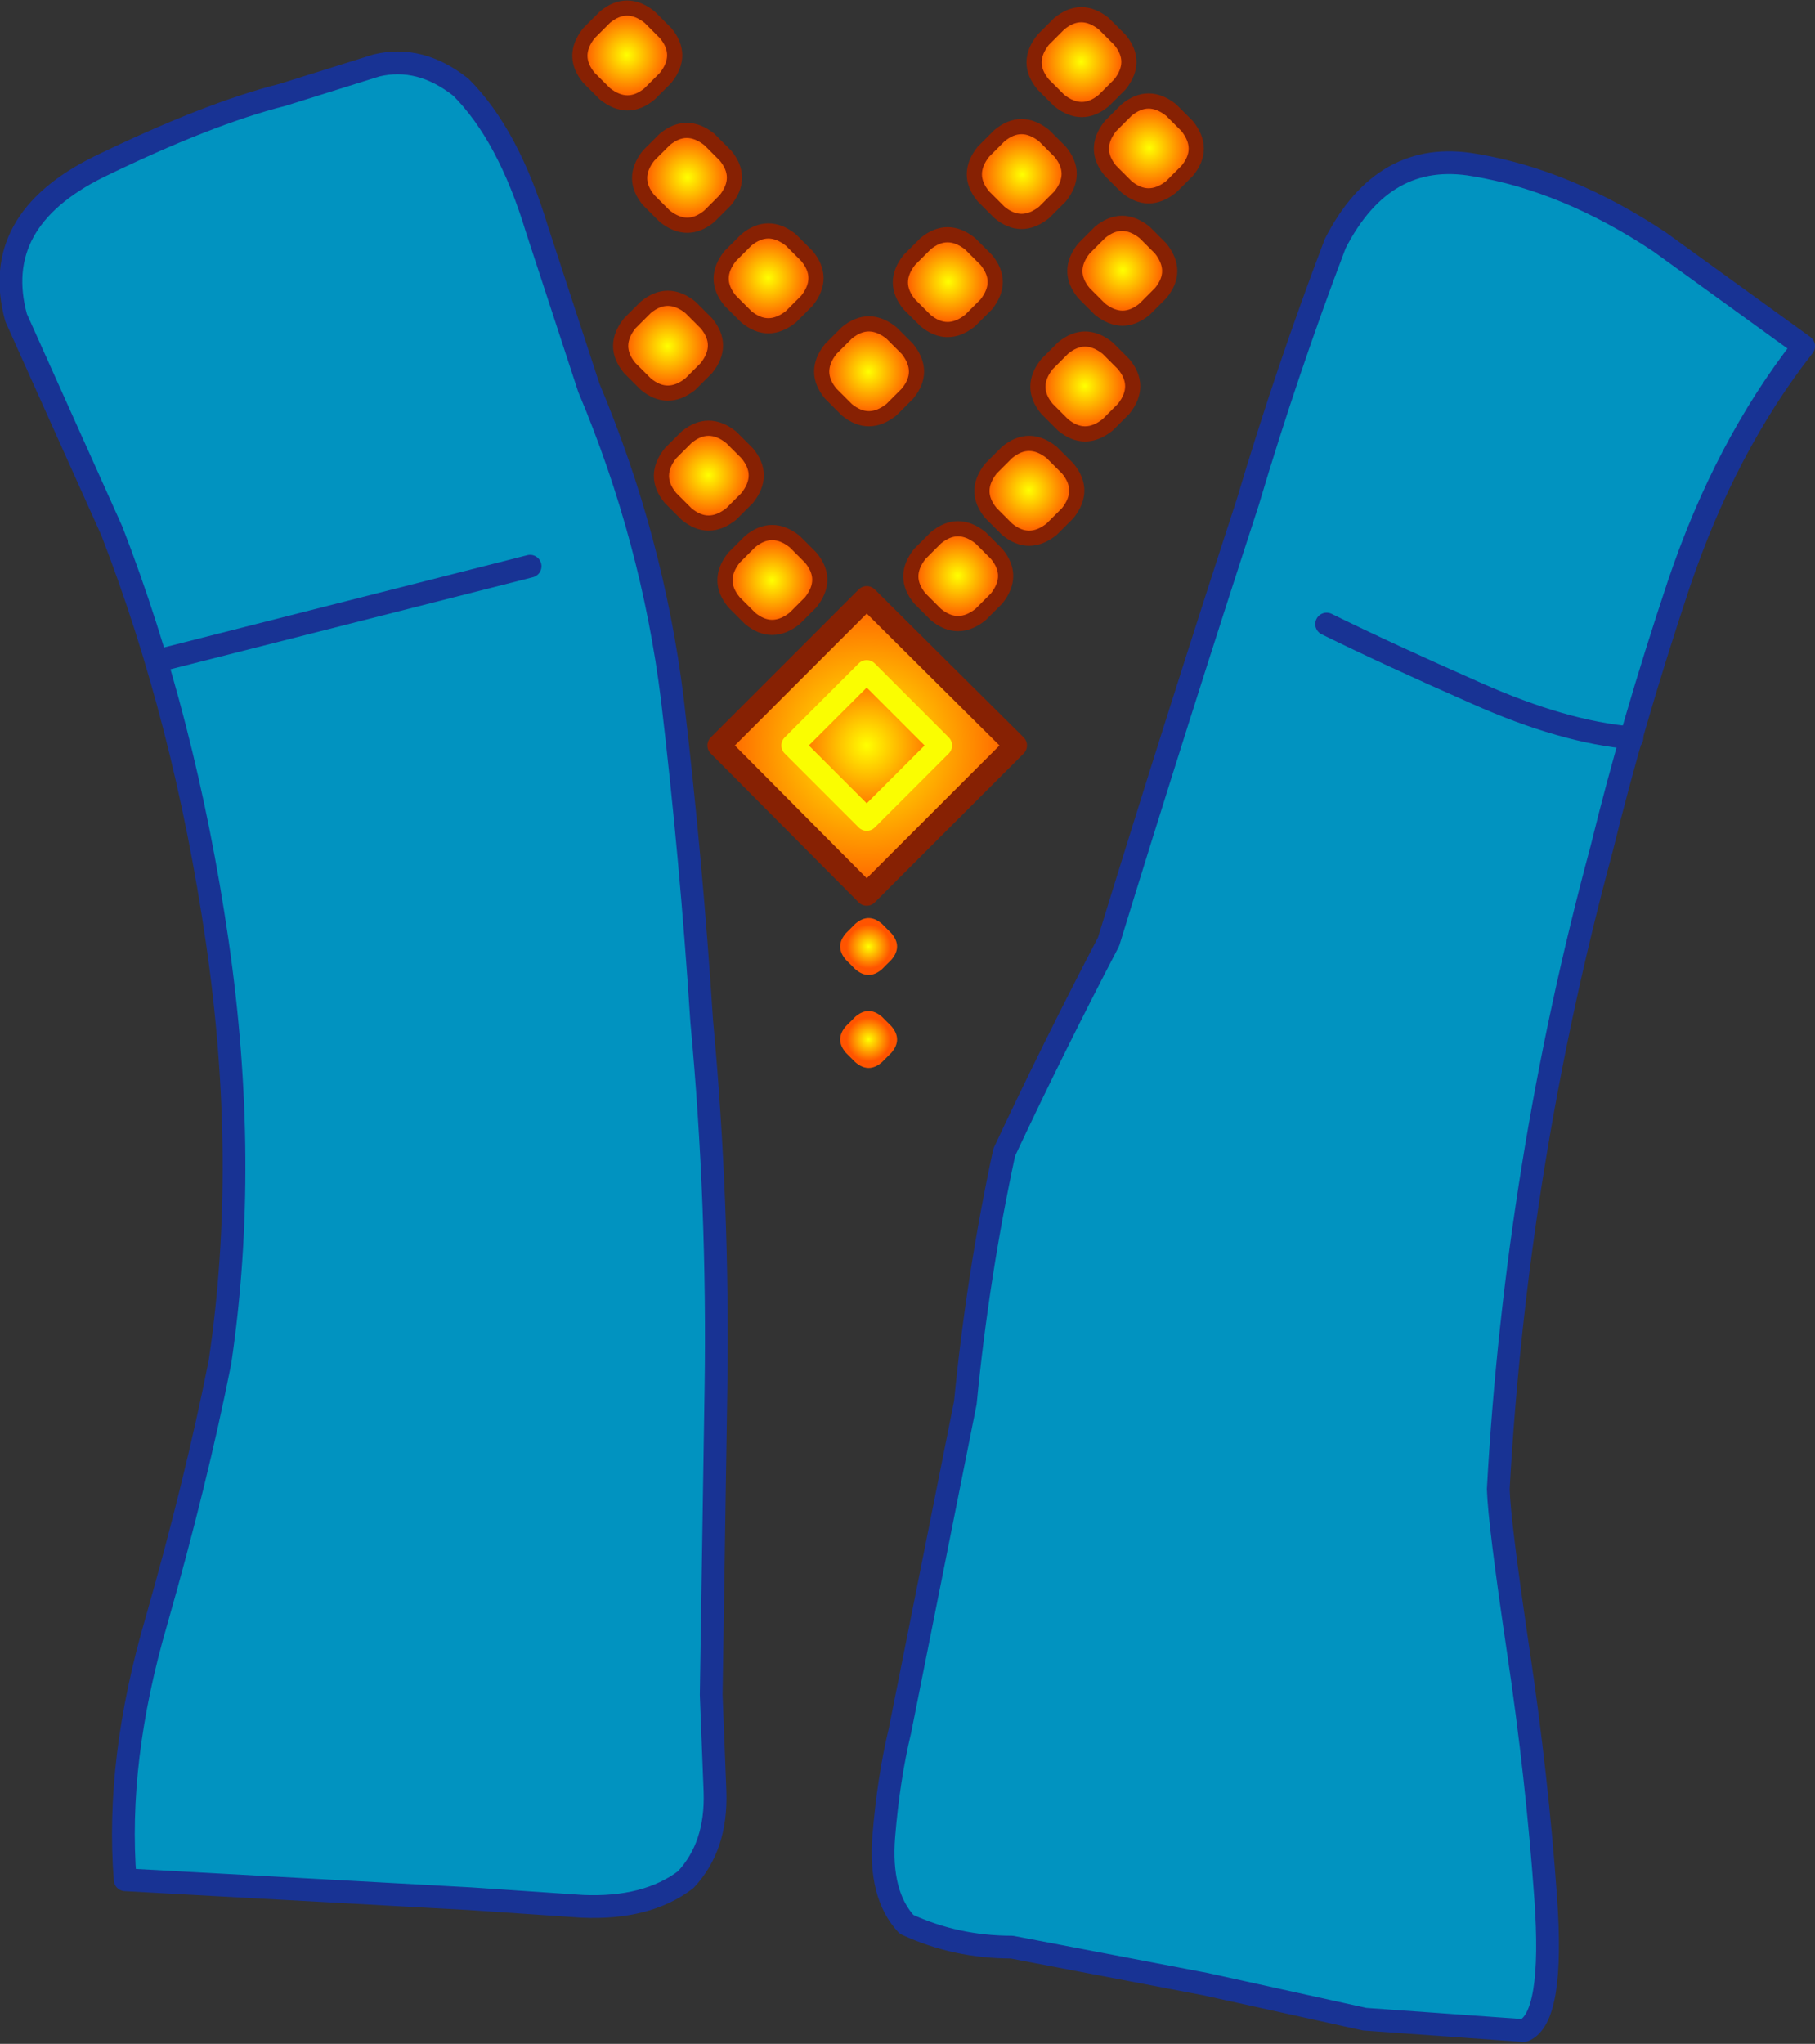 <?xml version="1.0" encoding="UTF-8" standalone="no"?>
<svg xmlns:xlink="http://www.w3.org/1999/xlink" height="107.75px" width="95.7px" xmlns="http://www.w3.org/2000/svg">
  <rect width="100%" height="100%" fill="#333333" stroke="none"/>
  <g transform="matrix(1.0, 0.0, 0.0, 1.0, 45.35, 50.95)">
    <path d="M0.35 -3.8 L-7.45 -11.65 0.35 -19.45 8.2 -11.65 0.35 -3.8" fill="url(#gradient0)" fill-rule="evenodd" stroke="none"/>
    <path d="M0.35 -3.8 L-7.45 -11.65 0.35 -19.45 8.2 -11.65 0.35 -3.8 Z" fill="none" stroke="#872103" stroke-linecap="round" stroke-linejoin="round" stroke-width="1.2"/>
    <path d="M0.35 -7.75 L-3.55 -11.65 0.35 -15.55 4.25 -11.65 0.35 -7.75" fill="url(#gradient1)" fill-rule="evenodd" stroke="none"/>
    <path d="M0.35 -7.75 L-3.55 -11.65 0.35 -15.55 4.25 -11.65 0.35 -7.75 Z" fill="none" stroke="#fafd01" stroke-linecap="round" stroke-linejoin="round" stroke-width="1.2"/>
    <path d="M6.35 -18.55 Q5.15 -17.6 4.0 -18.55 L3.15 -19.4 Q2.2 -20.55 3.15 -21.75 L4.0 -22.6 Q5.15 -23.55 6.35 -22.6 L7.2 -21.75 Q8.15 -20.6 7.2 -19.4 L6.35 -18.55" fill="url(#gradient2)" fill-rule="evenodd" stroke="none"/>
    <path d="M6.35 -18.55 Q5.15 -17.6 4.0 -18.55 L3.15 -19.4 Q2.2 -20.55 3.15 -21.75 L4.0 -22.6 Q5.15 -23.55 6.35 -22.6 L7.2 -21.75 Q8.15 -20.6 7.2 -19.4 L6.35 -18.55 Z" fill="none" stroke="#872103" stroke-linecap="round" stroke-linejoin="round" stroke-width="0.8"/>
    <path d="M1.15 0.15 Q0.45 0.75 -0.25 0.15 L-0.75 -0.35 Q-1.35 -1.05 -0.75 -1.75 L-0.25 -2.25 Q0.45 -2.85 1.15 -2.25 L1.65 -1.75 Q2.25 -1.05 1.65 -0.35 L1.15 0.15" fill="url(#gradient3)" fill-rule="evenodd" stroke="none"/>
    <path d="M1.15 5.05 Q0.45 5.65 -0.25 5.05 L-0.75 4.55 Q-1.35 3.85 -0.75 3.15 L-0.25 2.65 Q0.45 2.05 1.15 2.65 L1.65 3.15 Q2.25 3.85 1.65 4.55 L1.15 5.05" fill="url(#gradient4)" fill-rule="evenodd" stroke="none"/>
    <path d="M10.1 -23.05 Q8.9 -22.1 7.75 -23.05 L6.9 -23.9 Q5.95 -25.05 6.9 -26.25 L7.75 -27.1 Q8.9 -28.05 10.1 -27.1 L10.95 -26.25 Q11.9 -25.1 10.95 -23.9 L10.1 -23.05" fill="url(#gradient5)" fill-rule="evenodd" stroke="none"/>
    <path d="M10.1 -23.05 Q8.9 -22.1 7.75 -23.05 L6.9 -23.9 Q5.95 -25.05 6.9 -26.25 L7.75 -27.1 Q8.9 -28.05 10.1 -27.1 L10.95 -26.25 Q11.9 -25.1 10.95 -23.9 L10.1 -23.05 Z" fill="none" stroke="#872103" stroke-linecap="round" stroke-linejoin="round" stroke-width="0.8"/>
    <path d="M13.05 -28.55 Q11.85 -27.6 10.7 -28.55 L9.85 -29.4 Q8.9 -30.55 9.85 -31.75 L10.7 -32.6 Q11.85 -33.55 13.05 -32.6 L13.9 -31.75 Q14.85 -30.6 13.9 -29.4 L13.05 -28.55" fill="url(#gradient6)" fill-rule="evenodd" stroke="none"/>
    <path d="M13.05 -28.55 Q11.85 -27.6 10.7 -28.55 L9.85 -29.4 Q8.9 -30.55 9.85 -31.75 L10.7 -32.6 Q11.85 -33.55 13.05 -32.6 L13.9 -31.75 Q14.85 -30.6 13.9 -29.4 L13.05 -28.55 Z" fill="none" stroke="#872103" stroke-linecap="round" stroke-linejoin="round" stroke-width="0.8"/>
    <path d="M15.0 -34.65 Q13.85 -33.7 12.65 -34.65 L11.8 -35.5 Q10.85 -36.65 11.8 -37.85 L12.65 -38.7 Q13.8 -39.65 15.0 -38.7 L15.85 -37.85 Q16.8 -36.65 15.85 -35.5 L15.0 -34.65" fill="url(#gradient7)" fill-rule="evenodd" stroke="none"/>
    <path d="M15.0 -34.65 Q13.85 -33.7 12.65 -34.65 L11.8 -35.5 Q10.85 -36.65 11.8 -37.85 L12.65 -38.7 Q13.8 -39.65 15.0 -38.7 L15.85 -37.85 Q16.8 -36.65 15.85 -35.5 L15.0 -34.65 Z" fill="none" stroke="#872103" stroke-linecap="round" stroke-linejoin="round" stroke-width="0.8"/>
    <path d="M16.4 -41.1 Q15.2 -40.15 14.05 -41.1 L13.2 -41.95 Q12.25 -43.1 13.2 -44.3 L14.05 -45.15 Q15.2 -46.1 16.4 -45.15 L17.25 -44.3 Q18.2 -43.1 17.25 -41.95 L16.4 -41.1" fill="url(#gradient8)" fill-rule="evenodd" stroke="none"/>
    <path d="M16.4 -41.1 Q15.2 -40.15 14.05 -41.1 L13.2 -41.95 Q12.25 -43.1 13.2 -44.3 L14.05 -45.15 Q15.2 -46.1 16.4 -45.15 L17.25 -44.3 Q18.2 -43.1 17.25 -41.95 L16.4 -41.1 Z" fill="none" stroke="#872103" stroke-linecap="round" stroke-linejoin="round" stroke-width="0.8"/>
    <path d="M-3.45 -18.35 Q-4.65 -17.4 -5.8 -18.35 L-6.65 -19.2 Q-7.6 -20.35 -6.65 -21.55 L-5.8 -22.4 Q-4.65 -23.35 -3.45 -22.4 L-2.6 -21.55 Q-1.65 -20.4 -2.6 -19.2 L-3.45 -18.35" fill="url(#gradient9)" fill-rule="evenodd" stroke="none"/>
    <path d="M-3.45 -18.35 Q-4.65 -17.4 -5.8 -18.35 L-6.65 -19.2 Q-7.6 -20.35 -6.65 -21.55 L-5.8 -22.4 Q-4.65 -23.35 -3.45 -22.4 L-2.6 -21.55 Q-1.65 -20.4 -2.6 -19.2 L-3.45 -18.35 Z" fill="none" stroke="#872103" stroke-linecap="round" stroke-linejoin="round" stroke-width="0.8"/>
    <path d="M1.65 -29.35 Q0.45 -28.4 -0.7 -29.35 L-1.55 -30.2 Q-2.5 -31.35 -1.55 -32.55 L-0.7 -33.4 Q0.45 -34.35 1.65 -33.4 L2.5 -32.55 Q3.45 -31.35 2.5 -30.2 L1.65 -29.35" fill="url(#gradient10)" fill-rule="evenodd" stroke="none"/>
    <path d="M1.65 -29.35 Q0.45 -28.4 -0.7 -29.35 L-1.55 -30.2 Q-2.5 -31.35 -1.55 -32.55 L-0.7 -33.4 Q0.45 -34.35 1.65 -33.4 L2.5 -32.55 Q3.45 -31.35 2.5 -30.2 L1.65 -29.35 Z" fill="none" stroke="#872103" stroke-linecap="round" stroke-linejoin="round" stroke-width="0.8"/>
    <path d="M5.8 -34.05 Q4.6 -33.1 3.45 -34.05 L2.6 -34.9 Q1.65 -36.05 2.6 -37.25 L3.45 -38.1 Q4.6 -39.05 5.8 -38.1 L6.65 -37.25 Q7.6 -36.1 6.65 -34.9 L5.8 -34.05" fill="url(#gradient11)" fill-rule="evenodd" stroke="none"/>
    <path d="M5.8 -34.05 Q4.6 -33.1 3.45 -34.05 L2.6 -34.9 Q1.65 -36.05 2.6 -37.25 L3.45 -38.1 Q4.6 -39.05 5.8 -38.1 L6.65 -37.25 Q7.6 -36.1 6.65 -34.9 L5.8 -34.05 Z" fill="none" stroke="#872103" stroke-linecap="round" stroke-linejoin="round" stroke-width="0.8"/>
    <path d="M9.7 -39.75 Q8.5 -38.8 7.35 -39.75 L6.5 -40.6 Q5.55 -41.75 6.5 -42.95 L7.35 -43.8 Q8.5 -44.75 9.7 -43.8 L10.55 -42.95 Q11.5 -41.8 10.55 -40.6 L9.7 -39.75" fill="url(#gradient12)" fill-rule="evenodd" stroke="none"/>
    <path d="M9.7 -39.75 Q8.5 -38.8 7.35 -39.75 L6.5 -40.6 Q5.55 -41.75 6.5 -42.95 L7.35 -43.8 Q8.5 -44.75 9.7 -43.8 L10.55 -42.95 Q11.5 -41.8 10.55 -40.6 L9.7 -39.75 Z" fill="none" stroke="#872103" stroke-linecap="round" stroke-linejoin="round" stroke-width="0.8"/>
    <path d="M-3.65 -34.25 Q-4.85 -33.3 -6.0 -34.25 L-6.85 -35.1 Q-7.8 -36.25 -6.85 -37.45 L-6.0 -38.3 Q-4.85 -39.25 -3.65 -38.3 L-2.8 -37.45 Q-1.85 -36.3 -2.8 -35.1 L-3.65 -34.25" fill="url(#gradient13)" fill-rule="evenodd" stroke="none"/>
    <path d="M-3.65 -34.25 Q-4.85 -33.3 -6.0 -34.25 L-6.85 -35.1 Q-7.8 -36.25 -6.85 -37.45 L-6.0 -38.3 Q-4.85 -39.25 -3.65 -38.3 L-2.8 -37.45 Q-1.85 -36.3 -2.8 -35.1 L-3.65 -34.25 Z" fill="none" stroke="#872103" stroke-linecap="round" stroke-linejoin="round" stroke-width="0.8"/>
    <path d="M-7.95 -39.55 Q-9.1 -38.6 -10.3 -39.55 L-11.15 -40.4 Q-12.1 -41.55 -11.15 -42.75 L-10.3 -43.6 Q-9.15 -44.55 -7.95 -43.6 L-7.1 -42.75 Q-6.15 -41.6 -7.1 -40.4 L-7.95 -39.55" fill="url(#gradient14)" fill-rule="evenodd" stroke="none"/>
    <path d="M-7.95 -39.55 Q-9.1 -38.6 -10.3 -39.55 L-11.15 -40.4 Q-12.1 -41.55 -11.15 -42.75 L-10.3 -43.6 Q-9.15 -44.55 -7.95 -43.6 L-7.1 -42.75 Q-6.15 -41.6 -7.1 -40.4 L-7.95 -39.55 Z" fill="none" stroke="#872103" stroke-linecap="round" stroke-linejoin="round" stroke-width="0.8"/>
    <path d="M-11.1 -46.0 Q-12.25 -45.05 -13.45 -46.0 L-14.3 -46.85 Q-15.25 -48.0 -14.3 -49.2 L-13.45 -50.05 Q-12.3 -51.0 -11.1 -50.05 L-10.25 -49.2 Q-9.3 -48.05 -10.25 -46.85 L-11.1 -46.0" fill="url(#gradient15)" fill-rule="evenodd" stroke="none"/>
    <path d="M-11.1 -46.0 Q-12.25 -45.05 -13.45 -46.0 L-14.3 -46.85 Q-15.25 -48.0 -14.3 -49.2 L-13.45 -50.05 Q-12.3 -51.0 -11.1 -50.05 L-10.25 -49.2 Q-9.3 -48.05 -10.25 -46.85 L-11.1 -46.0 Z" fill="none" stroke="#872103" stroke-linecap="round" stroke-linejoin="round" stroke-width="0.8"/>
    <path d="M-6.8 -23.85 Q-8.0 -22.9 -9.15 -23.85 L-10.0 -24.7 Q-10.95 -25.85 -10.0 -27.05 L-9.15 -27.9 Q-8.0 -28.85 -6.8 -27.9 L-5.95 -27.05 Q-5.0 -25.9 -5.95 -24.7 L-6.8 -23.85" fill="url(#gradient16)" fill-rule="evenodd" stroke="none"/>
    <path d="M-6.8 -23.85 Q-8.0 -22.9 -9.15 -23.85 L-10.0 -24.7 Q-10.95 -25.85 -10.0 -27.05 L-9.15 -27.9 Q-8.0 -28.85 -6.8 -27.9 L-5.95 -27.05 Q-5.0 -25.9 -5.95 -24.7 L-6.8 -23.85 Z" fill="none" stroke="#872103" stroke-linecap="round" stroke-linejoin="round" stroke-width="0.8"/>
    <path d="M-8.95 -30.7 Q-10.15 -29.75 -11.3 -30.7 L-12.15 -31.55 Q-13.1 -32.7 -12.15 -33.9 L-11.3 -34.75 Q-10.15 -35.7 -8.95 -34.75 L-8.1 -33.9 Q-7.15 -32.75 -8.1 -31.55 L-8.95 -30.7" fill="url(#gradient17)" fill-rule="evenodd" stroke="none"/>
    <path d="M-8.95 -30.7 Q-10.15 -29.75 -11.3 -30.7 L-12.15 -31.55 Q-13.1 -32.7 -12.15 -33.9 L-11.3 -34.75 Q-10.15 -35.7 -8.95 -34.75 L-8.1 -33.9 Q-7.15 -32.75 -8.1 -31.55 L-8.95 -30.7 Z" fill="none" stroke="#872103" stroke-linecap="round" stroke-linejoin="round" stroke-width="0.8"/>
    <path d="M12.85 -45.65 Q11.7 -44.7 10.5 -45.65 L9.65 -46.5 Q8.7 -47.65 9.65 -48.85 L10.5 -49.7 Q11.65 -50.65 12.85 -49.7 L13.7 -48.85 Q14.65 -47.7 13.7 -46.5 L12.85 -45.65" fill="url(#gradient18)" fill-rule="evenodd" stroke="none"/>
    <path d="M12.85 -45.65 Q11.7 -44.7 10.5 -45.65 L9.65 -46.5 Q8.7 -47.65 9.65 -48.85 L10.5 -49.7 Q11.65 -50.65 12.85 -49.7 L13.7 -48.85 Q14.65 -47.7 13.7 -46.5 L12.85 -45.65 Z" fill="none" stroke="#872103" stroke-linecap="round" stroke-linejoin="round" stroke-width="0.8"/>
    <path d="M-21.05 -46.35 Q-18.55 -43.85 -17.05 -38.9 L-14.3 -30.5 Q-10.95 -22.55 -9.9 -14.1 -8.9 -5.65 -8.35 2.9 -7.45 12.55 -7.6 22.3 L-7.85 38.4 -7.65 43.5 Q-7.55 46.4 -9.2 48.15 -11.25 49.7 -14.65 49.55 L-20.55 49.15 -38.75 48.15 Q-39.25 41.85 -37.1 34.5 -35.0 27.15 -33.75 20.85 -32.2 10.35 -33.9 -1.35 -35.6 -13.0 -39.45 -22.95 L-44.5 -34.2 Q-45.9 -39.3 -40.15 -42.15 -34.4 -44.95 -30.45 -45.95 L-25.5 -47.5 Q-23.2 -48.05 -21.05 -46.35" fill="#0193c0" fill-rule="evenodd" stroke="none"/>
    <path d="M-21.05 -46.35 Q-23.2 -48.05 -25.5 -47.5 L-30.45 -45.95 Q-34.4 -44.95 -40.15 -42.15 -45.9 -39.3 -44.5 -34.2 L-39.45 -22.95 Q-35.6 -13.0 -33.9 -1.35 -32.2 10.35 -33.75 20.85 -35.0 27.15 -37.1 34.5 -39.25 41.85 -38.75 48.15 L-20.55 49.15 -14.65 49.55 Q-11.25 49.7 -9.2 48.15 -7.55 46.4 -7.65 43.5 L-7.85 38.4 -7.6 22.3 Q-7.45 12.55 -8.35 2.9 -8.9 -5.65 -9.9 -14.1 -10.95 -22.55 -14.3 -30.5 L-17.05 -38.9 Q-18.55 -43.85 -21.05 -46.35 Z" fill="none" stroke="#183394" stroke-linecap="round" stroke-linejoin="round" stroke-width="1.2"/>
    <path d="M43.15 -20.1 Q40.7 -12.75 39.1 -6.2 34.6 10.45 33.65 27.55 33.7 29.3 34.7 36.05 35.7 42.75 36.15 49.1 36.6 55.45 35.0 56.1 L26.6 55.5 18.2 53.65 8.0 51.7 Q5.05 51.7 2.45 50.5 1.0 48.95 1.25 45.85 1.5 42.8 2.1 40.3 L5.55 23.0 Q6.2 16.3 7.6 9.8 10.2 4.25 13.1 -1.3 16.7 -13.0 20.45 -24.5 22.5 -31.4 25.05 -38.1 27.6 -43.1 32.4 -42.25 37.25 -41.45 42.15 -38.2 L49.75 -32.7 Q45.6 -27.4 43.15 -20.1" fill="#0193c0" fill-rule="evenodd" stroke="none"/>
    <path d="M43.15 -20.1 Q40.7 -12.75 39.1 -6.2 34.6 10.45 33.65 27.55 33.7 29.3 34.7 36.05 35.7 42.75 36.15 49.1 36.6 55.45 35.0 56.1 L26.6 55.5 18.2 53.65 8.0 51.7 Q5.05 51.7 2.45 50.5 1.0 48.95 1.25 45.85 1.5 42.8 2.1 40.3 L5.55 23.0 Q6.2 16.3 7.6 9.8 10.2 4.25 13.1 -1.3 16.7 -13.0 20.45 -24.5 22.5 -31.4 25.05 -38.1 27.6 -43.1 32.4 -42.25 37.25 -41.45 42.15 -38.2 L49.75 -32.7 Q45.6 -27.4 43.15 -20.1 Z" fill="none" stroke="#183394" stroke-linecap="round" stroke-linejoin="round" stroke-width="1.2"/>
    <path d="M-36.5 -16.25 L-17.4 -21.1" fill="none" stroke="#183394" stroke-linecap="round" stroke-linejoin="round" stroke-width="1.2"/>
    <path d="M24.6 -18.05 Q27.85 -16.45 32.5 -14.4 37.1 -12.35 40.7 -12.05" fill="none" stroke="#183394" stroke-linecap="round" stroke-linejoin="round" stroke-width="1.2"/>
  </g>
  <defs>
    <radialGradient cx="0" cy="0" gradientTransform="matrix(0.01, 0.0, 0.0, 0.01, 0.35, -11.65)" gradientUnits="userSpaceOnUse" id="gradient0" r="819.2" spreadMethod="pad">
      <stop offset="0.0" stop-color="#ffff00"/>
      <stop offset="1.0" stop-color="#ff5400"/>
    </radialGradient>
    <radialGradient cx="0" cy="0" gradientTransform="matrix(0.005, 0.0, 0.0, 0.005, 0.35, -11.65)" gradientUnits="userSpaceOnUse" id="gradient1" r="819.2" spreadMethod="pad">
      <stop offset="0.0" stop-color="#ffff00"/>
      <stop offset="1.0" stop-color="#ff5400"/>
    </radialGradient>
    <radialGradient cx="0" cy="0" gradientTransform="matrix(0.002, 0.002, -0.002, 0.002, 5.15, -20.6)" gradientUnits="userSpaceOnUse" id="gradient2" r="819.2" spreadMethod="pad">
      <stop offset="0.0" stop-color="#ffff00"/>
      <stop offset="1.0" stop-color="#ff5400"/>
    </radialGradient>
    <radialGradient cx="0" cy="0" gradientTransform="matrix(0.001, 0.001, -0.001, 0.001, 0.45, -1.05)" gradientUnits="userSpaceOnUse" id="gradient3" r="819.2" spreadMethod="pad">
      <stop offset="0.0" stop-color="#ffff00"/>
      <stop offset="1.0" stop-color="#ff5400"/>
    </radialGradient>
    <radialGradient cx="0" cy="0" gradientTransform="matrix(0.001, 0.001, -0.001, 0.001, 0.45, 3.85)" gradientUnits="userSpaceOnUse" id="gradient4" r="819.2" spreadMethod="pad">
      <stop offset="0.0" stop-color="#ffff00"/>
      <stop offset="1.0" stop-color="#ff5400"/>
    </radialGradient>
    <radialGradient cx="0" cy="0" gradientTransform="matrix(0.002, 0.002, -0.002, 0.002, 8.9, -25.1)" gradientUnits="userSpaceOnUse" id="gradient5" r="819.2" spreadMethod="pad">
      <stop offset="0.0" stop-color="#ffff00"/>
      <stop offset="1.0" stop-color="#ff5400"/>
    </radialGradient>
    <radialGradient cx="0" cy="0" gradientTransform="matrix(0.002, 0.002, -0.002, 0.002, 11.85, -30.6)" gradientUnits="userSpaceOnUse" id="gradient6" r="819.2" spreadMethod="pad">
      <stop offset="0.0" stop-color="#ffff00"/>
      <stop offset="1.0" stop-color="#ff5400"/>
    </radialGradient>
    <radialGradient cx="0" cy="0" gradientTransform="matrix(0.002, 0.002, -0.002, 0.002, 13.85, -36.7)" gradientUnits="userSpaceOnUse" id="gradient7" r="819.2" spreadMethod="pad">
      <stop offset="0.0" stop-color="#ffff00"/>
      <stop offset="1.0" stop-color="#ff5400"/>
    </radialGradient>
    <radialGradient cx="0" cy="0" gradientTransform="matrix(0.002, 0.002, -0.002, 0.002, 15.25, -43.15)" gradientUnits="userSpaceOnUse" id="gradient8" r="819.2" spreadMethod="pad">
      <stop offset="0.0" stop-color="#ffff00"/>
      <stop offset="1.0" stop-color="#ff5400"/>
    </radialGradient>
    <radialGradient cx="0" cy="0" gradientTransform="matrix(0.002, 0.002, -0.002, 0.002, -4.65, -20.35)" gradientUnits="userSpaceOnUse" id="gradient9" r="819.2" spreadMethod="pad">
      <stop offset="0.0" stop-color="#ffff00"/>
      <stop offset="1.0" stop-color="#ff5400"/>
    </radialGradient>
    <radialGradient cx="0" cy="0" gradientTransform="matrix(0.002, 0.002, -0.002, 0.002, 0.45, -31.35)" gradientUnits="userSpaceOnUse" id="gradient10" r="819.2" spreadMethod="pad">
      <stop offset="0.0" stop-color="#ffff00"/>
      <stop offset="1.0" stop-color="#ff5400"/>
    </radialGradient>
    <radialGradient cx="0" cy="0" gradientTransform="matrix(0.002, 0.002, -0.002, 0.002, 4.65, -36.1)" gradientUnits="userSpaceOnUse" id="gradient11" r="819.2" spreadMethod="pad">
      <stop offset="0.0" stop-color="#ffff00"/>
      <stop offset="1.0" stop-color="#ff5400"/>
    </radialGradient>
    <radialGradient cx="0" cy="0" gradientTransform="matrix(0.002, 0.002, -0.002, 0.002, 8.55, -41.75)" gradientUnits="userSpaceOnUse" id="gradient12" r="819.2" spreadMethod="pad">
      <stop offset="0.0" stop-color="#ffff00"/>
      <stop offset="1.0" stop-color="#ff5400"/>
    </radialGradient>
    <radialGradient cx="0" cy="0" gradientTransform="matrix(0.002, 0.002, -0.002, 0.002, -4.85, -36.3)" gradientUnits="userSpaceOnUse" id="gradient13" r="819.2" spreadMethod="pad">
      <stop offset="0.0" stop-color="#ffff00"/>
      <stop offset="1.0" stop-color="#ff5400"/>
    </radialGradient>
    <radialGradient cx="0" cy="0" gradientTransform="matrix(0.002, 0.002, -0.002, 0.002, -9.1, -41.6)" gradientUnits="userSpaceOnUse" id="gradient14" r="819.2" spreadMethod="pad">
      <stop offset="0.0" stop-color="#ffff00"/>
      <stop offset="1.0" stop-color="#ff5400"/>
    </radialGradient>
    <radialGradient cx="0" cy="0" gradientTransform="matrix(0.002, 0.002, -0.002, 0.002, -12.3, -48.05)" gradientUnits="userSpaceOnUse" id="gradient15" r="819.2" spreadMethod="pad">
      <stop offset="0.0" stop-color="#ffff00"/>
      <stop offset="1.0" stop-color="#ff5400"/>
    </radialGradient>
    <radialGradient cx="0" cy="0" gradientTransform="matrix(0.002, 0.002, -0.002, 0.002, -8.0, -25.9)" gradientUnits="userSpaceOnUse" id="gradient16" r="819.2" spreadMethod="pad">
      <stop offset="0.0" stop-color="#ffff00"/>
      <stop offset="1.0" stop-color="#ff5400"/>
    </radialGradient>
    <radialGradient cx="0" cy="0" gradientTransform="matrix(0.002, 0.002, -0.002, 0.002, -10.15, -32.7)" gradientUnits="userSpaceOnUse" id="gradient17" r="819.2" spreadMethod="pad">
      <stop offset="0.0" stop-color="#ffff00"/>
      <stop offset="1.0" stop-color="#ff5400"/>
    </radialGradient>
    <radialGradient cx="0" cy="0" gradientTransform="matrix(0.002, 0.002, -0.002, 0.002, 11.65, -47.7)" gradientUnits="userSpaceOnUse" id="gradient18" r="819.2" spreadMethod="pad">
      <stop offset="0.0" stop-color="#ffff00"/>
      <stop offset="1.0" stop-color="#ff5400"/>
    </radialGradient>
  </defs>
</svg>
